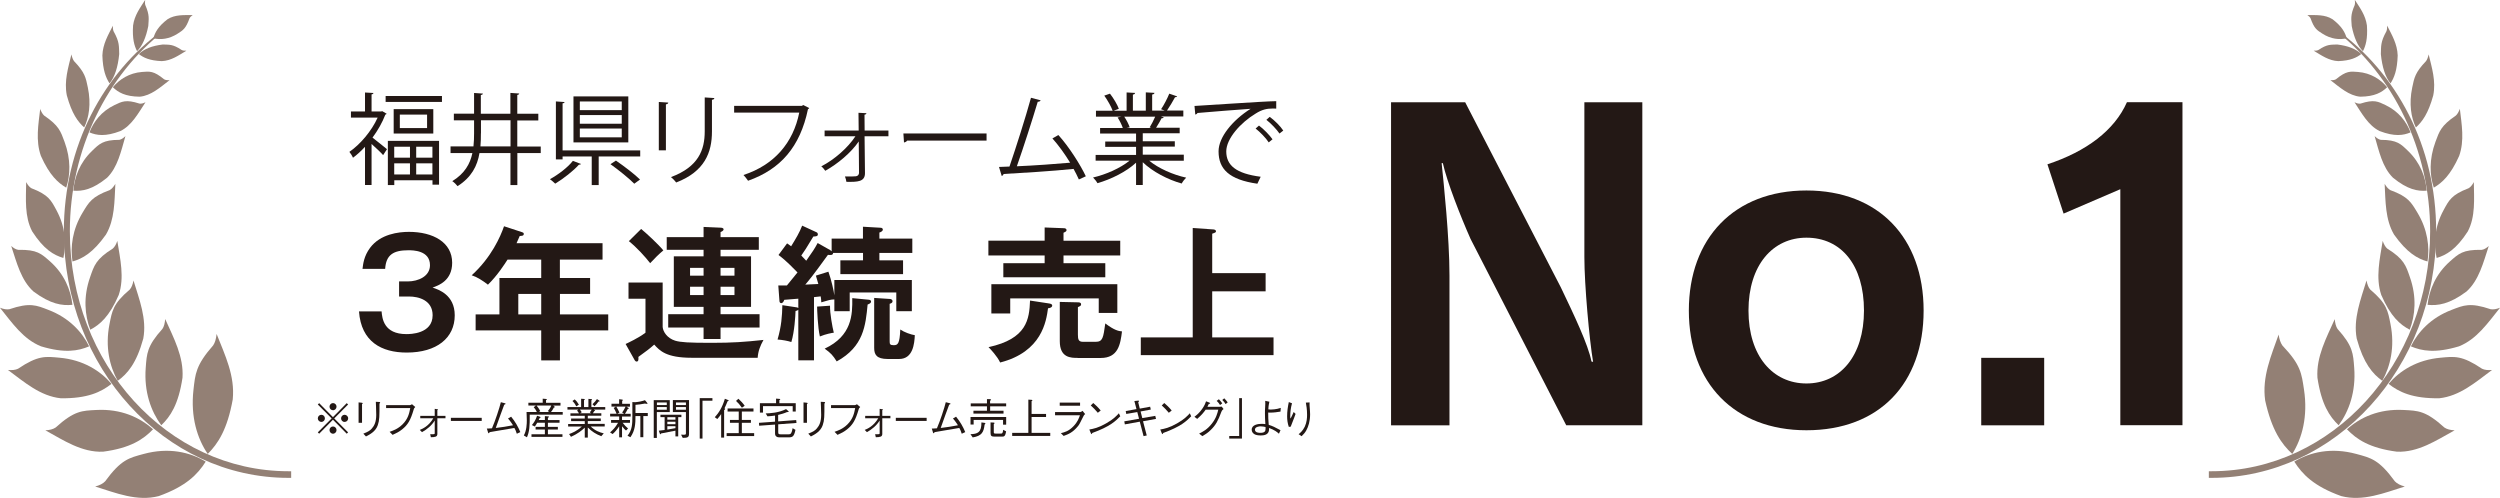 <?xml version="1.0" encoding="UTF-8"?>
<svg id="_レイヤー_2" data-name="レイヤー 2" xmlns="http://www.w3.org/2000/svg" viewBox="0 0 369.72 73.63">
  <defs>
    <style>
      .cls-1 {
        fill: #231815;
      }

      .cls-1, .cls-2 {
        stroke-width: 0px;
      }

      .cls-2 {
        fill: #938075;
      }
    </style>
  </defs>
  <g id="pho">
    <g>
      <g>
        <path class="cls-1" d="M47.2,64.14l-.2-.2,2.05-2.06-2.05-2.06.2-.2,2.04,2.07,2.04-2.07.2.2-2.05,2.06,2.05,2.06-.2.2-2.04-2.07-2.04,2.07ZM48.05,61.87c0,.29-.23.53-.52.53s-.53-.24-.53-.53.24-.53.53-.53.52.24.52.53ZM49.77,60.14c0,.28-.23.53-.52.53s-.52-.24-.52-.53.24-.53.52-.53.52.24.52.53ZM49.77,63.6c0,.29-.23.54-.52.54s-.52-.24-.52-.54.24-.53.52-.53.52.24.52.53ZM51.49,61.87c0,.29-.23.53-.53.53s-.52-.24-.52-.53.24-.53.52-.53.53.24.53.53Z"/>
        <path class="cls-1" d="M53.52,59.57c.05,0,.13.02.13.06,0,.03,0,.04-.11.13v2.77h-.51v-3.02l.5.05ZM53.76,64.12c.72-.28,1-.47,1.25-.77.37-.43.63-.99.63-1.99,0-.19-.02-1.04-.03-1.21,0-.2,0-.23-.03-.73l.51.03s.13.01.13.08c0,.03-.01.04-.1.17,0,1.82.01,2.44-.25,3.18-.32.93-1.15,1.36-1.75,1.67l-.38-.41Z"/>
        <path class="cls-1" d="M57.1,60.36v-.45h3.55c.05,0,.17-.06.28-.13l.48.41c-.16.18-.18.2-.21.31-.49,1.68-.89,2.32-1.73,3-.45.36-.83.55-1.41.81l-.44-.45c.52-.18,1.2-.41,1.9-1.09.84-.83,1.01-1.67,1.15-2.42h-3.56Z"/>
        <path class="cls-1" d="M64.29,62.19c-.45.74-1.13,1.3-1.88,1.72l-.33-.33c.4-.16,1.31-.55,2-1.72h-1.93v-.36h2.14v-1.04l.32.05c.11.01.17.03.17.06,0,.03-.01.04-.1.1v.83h1.2v.36h-1.2v2.32c0,.43-.36.47-.96.48l-.1-.45c.06,0,.15.01.29.01.06,0,.32,0,.36-.06.02-.03.02-.04.02-.18v-1.79Z"/>
        <path class="cls-1" d="M66.68,62.25v-.46h4.56v.46h-4.56Z"/>
        <path class="cls-1" d="M76.43,64.14c-.1-.36-.25-.66-.36-.85-.95.16-1.13.19-2.79.47-.72.13-.74.13-.86.15-.1.15-.11.16-.15.16-.06,0-.08-.07-.09-.11l-.18-.59c.1,0,.22.02.76-.03.46-1.06,1.11-3,1.31-3.86l.59.15s.11.03.11.09c0,.05-.11.09-.2.13-.09.22-.94,2.54-1.25,3.44.86-.1,1.7-.23,2.55-.4-.13-.2-.39-.61-.74-1l.46-.27c.61.74,1.03,1.48,1.36,2.28l-.51.24Z"/>
        <path class="cls-1" d="M81.79,59.96l.23.18s.04.04.04.06c0,.02,0,.05-.06.05-.02,0-.06-.01-.07-.01-.2.39-.35.57-.45.69h1.74v.39h-4.88c.02,1.72-.05,2.53-.41,3.35l-.46-.27c.41-.74.44-1.73.44-2.25,0-.33-.03-.81-.04-1.22h1.52c-.15-.34-.34-.57-.46-.71l.33-.25h-1.12v-.41h2.12v-.6l.48.04s.14.01.14.07c0,.04-.04.06-.13.11v.39h2.14v.41h-1.1ZM80.58,62.12v-.58l.5.04s.11.01.11.07c0,.04-.02.07-.16.13v.34h1.72v.4h-1.72v.61h1.47v.39h-1.47v.7h2.15v.39h-4.58v-.39h1.98v-.7h-1.37v-.39h1.37v-.61h-1.13c-.15.25-.25.41-.35.56l-.44-.22c.3-.35.54-.71.77-1.38l.42.15c.06.02.1.04.1.08,0,.06-.06.08-.14.11-.06.13-.08.18-.14.29h.92ZM79.34,59.96c.37.45.5.72.56.85l-.21.12h1.54l-.21-.13c.15-.17.38-.47.51-.83h-2.19Z"/>
        <path class="cls-1" d="M87.83,60.58l.11.08s.07.05.07.09c0,.06-.08.05-.13.04-.08.16-.14.24-.21.33h1.26v.36h-2v.41h1.92v.38h-1.92v.42h2.5v.38h-2.07c.62.61,1.3.87,1.93,1.02l-.37.42c-.8-.31-1.39-.69-1.99-1.29v1.5h-.45v-1.48c-.45.44-1.03.9-2.04,1.36l-.28-.41c.49-.17,1.14-.44,1.89-1.11h-2.03v-.38h2.46v-.42h-2.02v-.38h2.02v-.41h-2.12v-.36h1.26c-.09-.18-.16-.27-.28-.41l.18-.14h-1.6v-.38h2.02v-1.23l.42.03c.08,0,.13.04.13.07s-.05.08-.12.12v1.01h.65v-1.21l.42.03c.09,0,.12.04.12.06,0,.03-.05.08-.1.12v1h2.05v.38h-1.66ZM85.22,60.09c-.12-.25-.23-.44-.56-.79l.33-.23c.28.25.43.44.62.78l-.39.25ZM85.75,60.58c.13.14.2.23.28.39l-.25.15h1.63l-.18-.15c.16-.18.21-.27.27-.39h-1.75ZM88.51,59.38c-.18.27-.34.46-.59.7l-.3-.3c.32-.3.49-.52.66-.76l.3.19s.1.06.1.11c0,.07-.11.06-.18.06Z"/>
        <path class="cls-1" d="M91.99,62.11h1.18v.42h-1.09c.27.34.51.59.8.84l-.3.3c-.14-.11-.29-.25-.59-.63v1.64h-.42v-1.64c-.35.53-.61.83-.97,1.15l-.38-.24c.35-.3.79-.73,1.18-1.42h-1.03v-.42h1.2v-.52h-1.34v-.4h.96c-.17-.42-.28-.62-.43-.86l.34-.2h-.67v-.42h1.13v-.67l.44.05s.11.01.11.08c0,.05-.02.06-.1.11v.44h1.15v.42h-.54l.27.15c.06.03.1.06.1.11s-.05.06-.15.08c-.15.3-.26.49-.42.72h.85v.4h-1.28v.52ZM92.31,61.19l-.3-.18c.16-.24.34-.51.51-.88h-1.38c.16.25.33.57.47.89l-.33.17h1.03ZM93.98,61.52c0,1.11-.04,2.14-.75,3.14l-.43-.22c.71-.85.72-1.83.72-2.82v-2.16l.43.02c.12,0,.57-.07.72-.1.35-.07.55-.14.71-.2l.32.38s.06.08.06.11c0,.06-.05.06-.07.06-.09,0-.21-.03-.32-.05-.52.11-.94.15-1.39.19v1.21h1.82v.45h-.66v3.13h-.44v-3.13h-.73Z"/>
        <path class="cls-1" d="M97.14,60.94v3.82h-.46v-5.59h2.37v1.77h-1.91ZM98.61,59.52h-1.46v.38h1.46v-.38ZM98.61,60.2h-1.46v.39h1.46v-.39ZM100.3,61.7v2.84h-.41v-.85c-.34.06-1.81.36-2.12.41-.04.07-.08.13-.11.13-.02,0-.05-.03-.08-.11l-.15-.43c.29-.03.57-.06.86-.1v-1.9h-.62v-.36h3.1v.36h-.46ZM99.89,61.7h-1.2v.36h1.2v-.36ZM99.89,62.37h-1.2v.36h1.2v-.36ZM99.89,63.03h-1.2v.5c.29-.04.71-.12,1.2-.21v-.29ZM100.97,64.76l-.25-.48c.25.01.33.01.4.01.3,0,.32-.04.32-.23v-3.12h-1.93v-1.77h2.39v4.94c0,.52-.13.65-.93.65ZM101.44,59.52h-1.47v.38h1.47v-.38ZM101.44,60.2h-1.47v.39h1.47v-.39Z"/>
        <path class="cls-1" d="M103.89,59.26v5.6h-.41v-5.98h1.88v.38h-1.47Z"/>
        <path class="cls-1" d="M105.71,61.7c.55-.6,1.1-1.4,1.49-2.73l.49.2s.08.04.08.08c0,.04-.06.06-.16.08-.25.59-.28.68-.47,1.06.06.03.11.04.11.09,0,.05-.06.1-.16.17v4.07h-.44v-3.48c-.2.31-.38.52-.57.73l-.37-.27ZM111.43,60.86h-1.72v1.24h1.34v.43h-1.34v1.53h1.82v.43h-4.07v-.43h1.79v-1.53h-1.3v-.43h1.3v-1.24h-1.65v-.45h3.83v.45ZM109.2,58.97c.32.28.72.72.93,1.04l-.41.29c-.23-.34-.58-.75-.87-1.01l.35-.32Z"/>
        <path class="cls-1" d="M115.09,62.75v1.15c0,.27.06.33.36.33h1.18c.35,0,.45-.17.59-.91l.42.25c-.22,1.04-.44,1.11-1.1,1.11h-1.15c-.24,0-.4,0-.57-.12-.2-.14-.2-.36-.2-.55v-1.22l-2.35.17-.03-.43,2.38-.17v-.9c-.47.06-.72.09-1.12.11l-.26-.43c.6-.02,1.88-.07,3.01-.64l.33.29s.06.04.06.09c0,.06-.11.06-.25.06-.37.17-.9.33-1.31.42v.96l2.67-.2.04.43-2.71.2ZM117.23,60.86v-.8h-4.39v.96h-.46v-1.39h2.39v-.68l.5.04s.12.01.12.07c0,.03-.01.04-.13.12v.45h2.42v1.23h-.46Z"/>
        <path class="cls-1" d="M119.32,59.57c.05,0,.13.02.13.06,0,.03,0,.04-.11.13v2.77h-.51v-3.02l.5.05ZM119.56,64.12c.72-.28,1-.47,1.25-.77.37-.43.63-.99.63-1.99,0-.19-.02-1.04-.03-1.21,0-.2,0-.23-.03-.73l.51.03s.13.01.13.08c0,.03-.01.04-.1.17,0,1.82.01,2.44-.25,3.18-.32.93-1.15,1.36-1.75,1.67l-.38-.41Z"/>
        <path class="cls-1" d="M122.9,60.36v-.45h3.55c.05,0,.17-.06.28-.13l.48.41c-.16.18-.18.2-.21.31-.49,1.68-.89,2.32-1.73,3-.45.36-.83.55-1.41.81l-.44-.45c.52-.18,1.2-.41,1.9-1.09.84-.83,1.01-1.67,1.15-2.42h-3.56Z"/>
        <path class="cls-1" d="M130.09,62.19c-.45.74-1.13,1.3-1.88,1.72l-.33-.33c.4-.16,1.31-.55,2-1.72h-1.93v-.36h2.14v-1.04l.32.05c.11.01.17.03.17.06,0,.03-.01.04-.1.1v.83h1.2v.36h-1.2v2.32c0,.43-.36.47-.96.48l-.1-.45c.06,0,.15.01.29.01.06,0,.32,0,.36-.06.02-.03.02-.04.02-.18v-1.79Z"/>
        <path class="cls-1" d="M132.48,62.25v-.46h4.56v.46h-4.56Z"/>
        <path class="cls-1" d="M142.23,64.14c-.1-.36-.25-.66-.36-.85-.95.16-1.13.19-2.79.47-.72.13-.74.13-.86.15-.1.15-.11.16-.15.16-.06,0-.08-.07-.09-.11l-.18-.59c.1,0,.22.02.76-.03.46-1.06,1.11-3,1.31-3.86l.59.15s.11.03.11.09c0,.05-.11.09-.2.13-.09.22-.94,2.54-1.25,3.44.86-.1,1.7-.23,2.55-.4-.13-.2-.39-.61-.74-1l.46-.27c.61.74,1.03,1.48,1.36,2.28l-.51.24Z"/>
        <path class="cls-1" d="M145.61,62.79c-.14,1.13-.4,1.67-1.76,1.9l-.33-.48c1.05-.03,1.64-.25,1.62-1.74l.43.06c.06,0,.16.03.16.09,0,.04-.08.13-.12.17ZM148.34,62.8v-.7h-4.35v.68h-.46v-1.11h5.27v1.13h-.46ZM146.43,60.09v.65h1.98v.43h-4.45v-.43h2v-.65h-2.4v-.43h2.4v-.63h.44s.17.02.17.09c0,.03-.02.06-.15.15v.39h2.38v.43h-2.38ZM148.2,64.57h-1.11c-.44,0-.6-.08-.6-.54v-1.56l.43.02c.06,0,.16.02.16.09,0,.06-.08.1-.11.13v1.16c0,.18.01.25.26.25h.74c.23,0,.33,0,.39-.56l.43.23c-.12.78-.33.78-.6.78Z"/>
        <path class="cls-1" d="M149.69,64.47v-.45h2.39v-4.92l.47.03s.13.02.13.08c0,.05-.04.08-.12.11v1.9h2.14v.45h-2.14v2.35h2.76v.45h-5.63Z"/>
        <path class="cls-1" d="M156.03,61.4v-.46h3.72c.06,0,.22-.07.35-.18l.38.48c-.15.13-.18.15-.21.23-.59,1.18-.66,1.32-.85,1.55-.79.97-1.44,1.2-2.12,1.45l-.41-.41c.57-.14,1.16-.29,1.87-1.03.62-.64.81-1.21.95-1.62h-3.67ZM159.73,60h-3.01v-.46h3.01v.46Z"/>
        <path class="cls-1" d="M165.67,61.57c-.71.71-1.47,1.49-4.13,2.46,0,.01-.08.17-.11.17-.05,0-.08-.08-.12-.16l-.21-.52c.62-.11,1.31-.24,2.47-.9,1.1-.62,1.54-1.11,1.9-1.5l.21.46ZM162.35,61.04c-.31-.39-.67-.74-1.04-1.08l.37-.36c.2.17.73.64,1.1,1.11l-.42.33Z"/>
        <path class="cls-1" d="M170.09,60.14l.1.43-1.51.28.25.98,1.92-.33.11.45-1.92.35.55,2.1-.47.1-.56-2.14-2.21.4-.08-.45,2.18-.38-.26-.99-1.63.28-.08-.43,1.59-.29-.31-1.19.54-.06s.15-.02.15.06c0,.03-.01.05-.12.18l.23.94,1.52-.28Z"/>
        <path class="cls-1" d="M176.16,61.57c-.71.71-1.47,1.49-4.13,2.46,0,.01-.08.17-.11.17-.05,0-.08-.08-.12-.16l-.21-.52c.62-.11,1.31-.24,2.47-.9,1.1-.62,1.54-1.11,1.9-1.5l.21.46ZM172.85,61.04c-.31-.39-.67-.74-1.04-1.08l.37-.36c.2.17.73.64,1.1,1.11l-.42.33Z"/>
        <path class="cls-1" d="M180.42,60.16c.09,0,.12,0,.25-.03l.28.36c-.22.17-.26.27-.31.38-.51,1.38-.84,1.98-1.57,2.7-.42.42-.73.62-1.27.93l-.46-.38c.55-.27,1.2-.6,1.88-1.47.65-.83.81-1.51.95-2.06h-1.87c-.28.39-.56.76-1.25,1.36l-.41-.31c.35-.27.73-.57,1.15-1.17.37-.53.49-.87.57-1.12l.48.18c.09.03.13.09.13.12,0,.05-.09.06-.2.08-.11.23-.15.31-.21.43h1.87ZM180.26,59.04c.16.17.35.39.5.61l-.33.25c-.08-.13-.25-.4-.5-.61l.33-.25ZM181.05,58.9c.2.19.4.46.51.61l-.31.25c-.1-.18-.27-.41-.49-.61l.3-.25Z"/>
        <path class="cls-1" d="M183.26,64.48v-5.6h.41v5.98h-1.88v-.38h1.47Z"/>
        <path class="cls-1" d="M189.14,64.14c-.29-.26-.63-.54-1.46-.85,0,.14,0,.32-.03.44-.13.55-.67.67-1.22.67-.09,0-.63,0-.95-.21-.21-.13-.37-.36-.37-.64,0-.74.95-.87,1.44-.87.28,0,.42.02.58.04-.04-.55-.06-1.14-.06-1.56,0-.24,0-.72.03-1,.01-.25.02-.27.02-.45,0-.22,0-.31-.01-.43l.62.13c-.14.57-.15.91-.16,1.13.11.02.21.03.36.03.11,0,.84-.02,1.48-.25l-.04.55c-.49.08-.99.15-1.49.15-.08,0-.15,0-.33-.01,0,.69.01,1.03.08,1.82.59.18.86.32,1.74.79l-.23.52ZM186.44,63.05c-.11,0-.31.01-.52.09-.09.04-.33.13-.33.4,0,.47.64.47.79.47.61,0,.78-.2.78-.58,0-.03,0-.18,0-.28-.14-.03-.45-.1-.71-.1Z"/>
        <path class="cls-1" d="M191.07,59.65c-.18.64-.26,1.3-.26,1.97,0,.13.01.18.05.28.16-.3.31-.62.46-.97l.28.28c-.13.39-.2.54-.72,1.89l-.28.03c-.18-.53-.25-1.01-.25-1.57,0-.71.1-1.41.25-2.1l.47.18ZM193.67,59.5c-.01.15-.01.22,0,.44.06.9.08,1.03.08,1.33,0,1.02-.25,1.81-.57,2.39-.21.37-.39.55-.69.85l-.44-.3c.26-.21.6-.48.91-1.11.3-.64.34-1.27.34-1.74,0-.87-.11-1.42-.18-1.82l.56-.03Z"/>
      </g>
      <g>
        <path class="cls-1" d="M56.53,16.44l.65.38c-.04.06-.1.12-.19.13-.46,1.19-1.13,2.36-1.9,3.4.6.46,1.8,1.44,2.14,1.71l-.57.88c-.34-.4-1.1-1.1-1.71-1.65v6.07h-.97v-5.65c-.57.62-1.18,1.18-1.78,1.62-.1-.26-.37-.69-.53-.87,1.59-1.1,3.27-3.05,4.18-5.07h-3.95v-.91h2.08v-2.8l1.25.07c-.02.1-.09.18-.28.21v2.52h1.41l.18-.04ZM57.03,14.2h8.33v.87h-8.33v-.87ZM57.36,27.37v-6.54h7.57v6.48h-.97v-.65h-5.65v.71h-.94ZM58.22,16.14h5.86v3.61h-5.86v-3.61ZM60.63,21.7h-2.33v1.62h2.33v-1.62ZM58.3,25.8h2.33v-1.65h-2.33v1.65ZM63.16,18.94v-1.99h-4.03v1.99h4.03ZM63.95,23.32v-1.62h-2.4v1.62h2.4ZM61.55,25.8h2.4v-1.65h-2.4v1.65Z"/>
        <path class="cls-1" d="M79.97,21.65v.99h-3.46v4.73h-1.02v-4.73h-4.58c-.32,1.9-1.18,3.58-3.24,4.89-.16-.22-.52-.57-.78-.74,1.83-1.13,2.64-2.56,2.97-4.15h-3.23v-.99h3.39c.07-.63.09-1.28.09-1.94v-1.91h-2.99v-.99h2.99v-3.06l1.31.09c-.01.1-.1.18-.31.21v2.77h4.37v-3.08l1.31.09c-.01.1-.1.18-.29.21v2.78h3.11v.99h-3.11v3.86h3.46ZM71.12,19.72c0,.66-.01,1.3-.07,1.93h4.45v-3.86h-4.37v1.93Z"/>
        <path class="cls-1" d="M85.92,24.24c-.06.1-.18.13-.31.12-.8.9-2.28,2.06-3.5,2.8-.21-.21-.56-.5-.78-.66,1.24-.68,2.67-1.77,3.39-2.71l1.21.46ZM83.19,22.24h11.49v.9h-6.14v4.23h-1.03v-4.23h-4.31v.43h-.99v-8.57l1.28.09c-.01.1-.09.18-.29.19v6.96ZM92.92,14.26v6.8h-8.11v-6.8h8.11ZM91.95,16.29v-1.28h-6.2v1.28h6.2ZM91.95,18.3v-1.28h-6.2v1.28h6.2ZM91.95,20.31v-1.3h-6.2v1.3h6.2ZM93.8,27.17c-.75-.77-2.3-2.02-3.52-2.89l.81-.53c1.21.83,2.77,2.02,3.56,2.8l-.85.62Z"/>
        <path class="cls-1" d="M97.43,22.24v-7.16l1.4.09c-.01.13-.12.24-.35.26v6.8h-1.05ZM105.64,14.51c-.01.15-.12.22-.35.25v4.68c0,3.09-1.06,5.92-5.29,7.55-.15-.22-.52-.6-.77-.8,4.08-1.52,4.99-4.03,4.99-6.76v-5.02l1.41.09Z"/>
        <path class="cls-1" d="M119.68,15.98c-.04.07-.1.13-.19.16-1.16,5.58-4.05,8.89-8.86,10.59-.16-.25-.49-.65-.68-.85,4.56-1.49,7.36-4.77,8.25-9.23h-9.63v-.99h10.01l.21-.13.9.46Z"/>
        <path class="cls-1" d="M131.36,20.15h-3.5l.06,5.46c0,1.28-1.09,1.31-2.75,1.28-.03-.21-.1-.54-.21-.79.75.01,1.4,0,1.62-.03.28-.03.44-.24.46-.47l-.04-4.68c-1.15,1.68-3.11,3.31-4.95,4.34-.15-.22-.38-.5-.59-.66,1.88-.96,3.92-2.72,5.05-4.45h-4.56v-.85h5.04l-.03-2.62,1.18.06c-.02.12-.13.21-.29.22l.02,2.34h3.52v.85Z"/>
        <path class="cls-1" d="M133.6,19.74h12.3v1.05h-11.74c-.09.15-.28.25-.47.28l-.09-1.33Z"/>
        <path class="cls-1" d="M159.55,26.54c-.22-.5-.49-1.03-.78-1.56-3.06.32-8.1.63-10.35.75-.04.15-.15.26-.28.29l-.4-1.33c.44-.02.97-.03,1.55-.06.97-2.83,2.37-7.23,3.18-10.17l1.43.38c-.06.13-.21.21-.43.21-.81,2.71-2.08,6.66-3.09,9.54,2.44-.1,5.93-.35,7.88-.53-.77-1.27-1.74-2.61-2.62-3.59l.88-.5c1.55,1.69,3.31,4.49,4.06,6.1l-1.03.47Z"/>
        <path class="cls-1" d="M175.07,23.77h-5.11c1.37,1.13,3.52,2.08,5.46,2.5-.22.21-.52.6-.66.87-2.05-.57-4.31-1.75-5.76-3.15v3.37h-.99v-3.3c-1.44,1.34-3.71,2.46-5.71,3.03-.13-.25-.43-.63-.65-.84,1.91-.44,4.03-1.38,5.4-2.49h-5.02v-.85h5.98v-1.19h-4.56v-.79h4.56v-1.18h-5.32v-.82h3.36c-.15-.46-.46-1.09-.77-1.56l.57-.12h-3.77v-.87h2.47c-.22-.62-.75-1.55-1.24-2.24l.84-.29c.53.68,1.09,1.62,1.31,2.24l-.78.29h1.93v-2.71l1.25.07c-.01.15-.13.22-.32.25v2.38h1.91v-2.71l1.28.07c-.01.15-.15.22-.34.25v2.38h1.86c-.19-.07-.41-.16-.54-.21.43-.63.94-1.62,1.21-2.3l1.16.4c-.03.09-.15.13-.31.13-.31.57-.78,1.38-1.19,1.97h2.42v.87h-3.33l.43.13c-.04.1-.16.15-.31.13-.21.4-.53.97-.82,1.41h3.49v.82h-5.46v1.18h4.74v.79h-4.74v1.19h6.07v.85ZM170.02,18.84c.27-.43.6-1.07.82-1.59h-4.58c.34.49.66,1.13.81,1.58l-.46.1h3.64l-.24-.09Z"/>
        <path class="cls-1" d="M176.65,15.67c1.1-.04,10.17-.69,12.09-.71v1.1c-.18-.01-.35-.01-.53-.01-.85,0-1.58.15-2.52.75-2.21,1.33-4.34,3.7-4.34,5.59,0,2.06,1.44,3.28,5.09,3.75l-.49,1.03c-4.18-.6-5.74-2.17-5.74-4.79,0-2.08,2.05-4.59,4.74-6.29-1.62.12-5.96.44-7.86.62-.04.12-.21.22-.32.24l-.12-1.29ZM186.19,18.57c.71.53,1.55,1.4,2,2.03l-.56.46c-.41-.65-1.31-1.56-1.94-2.05l.5-.44ZM187.78,17.28c.72.53,1.58,1.38,2,2.03l-.56.44c-.4-.59-1.25-1.5-1.94-2.03l.5-.44Z"/>
      </g>
      <g>
        <path class="cls-1" d="M231.63,62.9l-14.15-27.56c-1.47-3.31-3.49-8.45-4.1-11.21h-.18c.31,3,1.16,11.02,1.16,16.6v22.17h-8.64V15.12h10.96l14.15,27.38c1.96,4.1,4.04,8.45,4.53,10.96l.24.06c-.55-3.25-1.29-11.39-1.29-15.5V15.12h8.57v47.77h-11.27Z"/>
        <path class="cls-1" d="M267.15,63.63c-10.66,0-17.39-6.98-17.39-17.7s6.74-17.76,17.39-17.76,17.33,6.98,17.33,17.76-6.55,17.7-17.33,17.7ZM267.15,35.15c-4.96,0-8.57,4.04-8.57,10.78s3.61,10.78,8.57,10.78,8.51-4.04,8.51-10.78-3.37-10.78-8.51-10.78Z"/>
        <path class="cls-1" d="M293,62.9v-9.98h9.31v9.98h-9.31Z"/>
        <path class="cls-1" d="M313.57,62.9V27.98l-8.39,3.61-2.39-7.29c5.76-1.9,9.92-5.02,11.76-9.19h8.21v47.77h-9.19Z"/>
      </g>
      <g>
        <g>
          <path class="cls-2" d="M345.55,4.39s-.06.08-.09.12c0,.01-.02.02-.03.03,8.44,6.53,13.96,17.56,13.96,29.66,0,19.6-14.47,35.49-32.33,35.49-.13,0-.27,0-.4,0v.98c.13,0,.27,0,.4,0,18.34,0,33.22-16.33,33.22-36.46,0-12.62-5.85-23.41-14.73-29.82Z"/>
          <path class="cls-2" d="M348.26,0c.75,1.16,1.58,2.27,1.78,3.77.13,1.97-.18,3-.59,3.8-.77-.76-1.32-2.01-1.66-3.72-.05-1.03-.23-1.56.44-3.1.06-.2.06-.45.02-.76Z"/>
          <path class="cls-2" d="M342.18,7.51c1.14.68,2.23,1.47,3.62,1.53,1.81-.07,2.71-.51,3.4-1.05-.78-.76-1.97-1.22-3.56-1.41-.95.05-1.44-.08-2.77.81-.17.09-.41.12-.69.11Z"/>
          <path class="cls-2" d="M353.03,3.79c.7,1.38,1.5,2.71,1.56,4.41-.07,2.2-.52,3.29-1.06,4.13-.77-.94-1.24-2.4-1.43-4.33.05-1.15-.08-1.75.82-3.37.09-.21.12-.49.11-.84Z"/>
          <path class="cls-2" d="M359.17,8.05c.47,1.98,1.1,3.92.68,6.05-.74,2.71-1.64,3.91-2.57,4.75-.7-1.45-1.05-3.47-.54-5.91.3-1.44.42-2.21,2.04-3.9.17-.23.3-.57.39-1Z"/>
          <path class="cls-2" d="M363.78,16.07c.27,2.34.71,4.7-.1,6.99-1.28,2.86-2.52,3.97-3.75,4.69-.61-1.81-.72-4.17.25-6.79.57-1.54.82-2.38,3-3.86.24-.21.44-.56.61-1.02Z"/>
          <path class="cls-2" d="M365.85,26.92c.03,2.53.26,5.11-.89,7.3-1.71,2.66-3.19,3.51-4.61,3.93-.46-2.07-.34-4.56,1.02-7.06.79-1.46,1.16-2.28,3.7-3.25.29-.16.54-.47.78-.91Z"/>
          <path class="cls-2" d="M368.06,36.38c-.81,2.46-1.45,5.06-3.28,6.72-2.54,1.9-4.26,2.13-5.77,1.98.24-2.19,1.19-4.55,3.33-6.44,1.25-1.1,1.88-1.75,4.67-1.69.33-.04.68-.24,1.06-.58Z"/>
          <path class="cls-2" d="M369.72,45.52c-1.79,2.22-3.43,4.65-6.07,5.7-3.5,1.05-5.49.69-7.11,0,1.05-2.14,2.97-4.23,6.02-5.39,1.79-.69,2.72-1.13,5.78-.1.38.07.85-.01,1.38-.22Z"/>
          <path class="cls-2" d="M368.55,54.71c-2.44,1.81-4.78,3.87-7.82,4.19-3.95.05-5.95-.92-7.49-2.13,1.65-1.94,4.19-3.56,7.7-3.87,2.06-.19,3.15-.37,6.12,1.63.39.19.9.24,1.51.18Z"/>
          <path class="cls-2" d="M363.01,63.64c-2.73,1.5-5.39,3.29-8.53,3.16-4.05-.53-5.97-1.83-7.39-3.31,1.93-1.76,4.74-3.05,8.36-2.86,2.13.11,3.27.08,6.05,2.6.37.25.88.38,1.52.41Z"/>
          <path class="cls-2" d="M355.64,71.95c-3.1.97-6.18,2.24-9.39,1.42-4.06-1.45-5.78-3.24-6.95-5.1,2.33-1.41,5.47-2.14,9.16-1.14,2.17.59,3.34.81,5.71,4.05.33.35.83.6,1.48.77Z"/>
          <path class="cls-2" d="M336.99,49.46c-1.11,3.16-2.49,6.27-2,9.76.98,4.45,2.44,6.46,4.01,7.91,1.45-2.3,2.34-5.54,1.73-9.54-.36-2.36-.46-3.62-3.18-6.48-.28-.39-.47-.95-.57-1.65Z"/>
          <path class="cls-2" d="M345.29,47.18c-1.26,2.82-2.76,5.58-2.57,8.68.59,3.95,1.79,5.75,3.14,7.03,1.51-2.05,2.57-4.93,2.3-8.49-.16-2.1-.17-3.21-2.47-5.76-.23-.35-.36-.84-.41-1.47Z"/>
          <path class="cls-2" d="M349.98,41.48c-.87,2.84-1.99,5.67-1.45,8.59,1.01,3.68,2.35,5.21,3.78,6.25,1.2-2.15,1.88-5.03,1.22-8.37-.39-1.97-.52-3.03-3-5.13-.26-.3-.44-.75-.55-1.34Z"/>
          <path class="cls-2" d="M352.37,35.63c-.43,2.7-1.07,5.42-.21,7.99,1.38,3.19,2.79,4.4,4.21,5.14.81-2.12,1.06-4.82.03-7.76-.6-1.73-.86-2.68-3.36-4.24-.27-.23-.49-.62-.67-1.14Z"/>
          <path class="cls-2" d="M352.66,27.19c.14,2.6.08,5.27,1.39,7.5,1.92,2.71,3.48,3.57,4.95,3.98.33-2.13.03-4.71-1.51-7.25-.91-1.5-1.33-2.33-3.98-3.3-.3-.16-.58-.48-.85-.93Z"/>
          <path class="cls-2" d="M351.18,20.13c.65,2.25,1.15,4.61,2.71,6.15,2.17,1.77,3.66,2.02,4.99,1.92-.16-1.98-.94-4.14-2.76-5.88-1.07-1.03-1.6-1.63-4.03-1.64-.29-.05-.59-.24-.91-.55Z"/>
          <path class="cls-2" d="M348.21,15.13c1.07,1.64,2.04,3.43,3.7,4.25,2.22.85,3.51.65,4.58.2-.6-1.57-1.76-3.11-3.68-4.03-1.13-.54-1.71-.88-3.72-.23-.25.04-.55-.03-.88-.2Z"/>
          <path class="cls-2" d="M344.65,11.86c1.39,1.07,2.74,2.29,4.4,2.44,2.15-.02,3.19-.64,3.98-1.4-.97-1.16-2.41-2.11-4.32-2.26-1.12-.09-1.72-.18-3.25,1.08-.2.12-.48.16-.81.13Z"/>
          <path class="cls-2" d="M341.22,2.23c1.29.01,2.61-.1,3.74.62,1.39,1.06,1.85,1.96,2.09,2.81-1.05.25-2.33.14-3.62-.7-.76-.49-1.19-.72-1.73-2.26-.09-.17-.25-.33-.48-.48Z"/>
        </g>
        <g>
          <path class="cls-2" d="M24.17,4.39s.06.08.09.12c0,.01.02.02.03.03-8.44,6.53-13.96,17.56-13.96,29.66,0,19.6,14.47,35.49,32.33,35.49.13,0,.27,0,.4,0v.98c-.13,0-.27,0-.4,0-18.34,0-33.22-16.33-33.22-36.46,0-12.62,5.85-23.41,14.73-29.82Z"/>
          <path class="cls-2" d="M21.46,0c-.74,1.16-1.58,2.27-1.78,3.77-.13,1.97.18,3,.59,3.8.77-.76,1.32-2.01,1.66-3.72.05-1.03.23-1.56-.44-3.1-.06-.2-.07-.45-.02-.76Z"/>
          <path class="cls-2" d="M27.55,7.51c-1.14.68-2.23,1.47-3.62,1.53-1.81-.07-2.71-.51-3.4-1.05.78-.76,1.97-1.22,3.56-1.41.94.05,1.44-.08,2.77.81.17.09.41.12.69.11Z"/>
          <path class="cls-2" d="M16.7,3.79c-.7,1.38-1.5,2.71-1.56,4.41.07,2.2.52,3.29,1.06,4.13.77-.94,1.24-2.4,1.43-4.33-.05-1.15.08-1.75-.83-3.37-.09-.21-.12-.49-.11-.84Z"/>
          <path class="cls-2" d="M10.56,8.05c-.47,1.98-1.1,3.92-.68,6.05.74,2.71,1.64,3.91,2.57,4.75.7-1.45,1.05-3.47.54-5.91-.3-1.44-.42-2.21-2.04-3.9-.17-.23-.3-.57-.39-1Z"/>
          <path class="cls-2" d="M5.95,16.07c-.27,2.34-.71,4.7.1,6.99,1.28,2.86,2.52,3.97,3.74,4.69.61-1.81.72-4.17-.25-6.79-.57-1.54-.82-2.38-3-3.86-.24-.21-.44-.56-.61-1.02Z"/>
          <path class="cls-2" d="M3.87,26.92c-.03,2.53-.26,5.11.89,7.3,1.71,2.66,3.19,3.51,4.61,3.93.46-2.07.33-4.56-1.02-7.06-.79-1.46-1.16-2.28-3.7-3.25-.29-.16-.54-.47-.78-.91Z"/>
          <path class="cls-2" d="M1.66,36.38c.81,2.46,1.45,5.06,3.28,6.72,2.54,1.9,4.26,2.13,5.77,1.98-.24-2.19-1.19-4.55-3.33-6.44-1.26-1.1-1.88-1.75-4.67-1.69-.33-.04-.68-.24-1.06-.58Z"/>
          <path class="cls-2" d="M0,45.52c1.79,2.22,3.43,4.65,6.07,5.7,3.5,1.05,5.49.69,7.11,0-1.05-2.14-2.97-4.23-6.02-5.39-1.79-.69-2.72-1.13-5.78-.1-.38.07-.85-.01-1.38-.22Z"/>
          <path class="cls-2" d="M1.17,54.71c2.44,1.81,4.79,3.87,7.82,4.19,3.95.05,5.96-.92,7.5-2.13-1.65-1.94-4.19-3.56-7.7-3.87-2.06-.19-3.15-.37-6.12,1.63-.39.19-.9.24-1.51.18Z"/>
          <path class="cls-2" d="M6.71,63.64c2.73,1.5,5.39,3.29,8.53,3.16,4.05-.53,5.97-1.83,7.39-3.31-1.93-1.76-4.74-3.05-8.36-2.86-2.13.11-3.26.08-6.05,2.6-.37.25-.89.38-1.52.41Z"/>
          <path class="cls-2" d="M14.08,71.95c3.1.97,6.18,2.24,9.39,1.42,4.06-1.45,5.78-3.24,6.95-5.1-2.33-1.41-5.47-2.14-9.16-1.14-2.17.59-3.34.81-5.71,4.05-.33.35-.83.6-1.48.77Z"/>
          <path class="cls-2" d="M32.04,49.4c1.23,3.12,2.73,6.17,2.38,9.67-.81,4.48-2.19,6.55-3.7,8.06-1.53-2.25-2.56-5.44-2.11-9.46.27-2.37.32-3.63,2.92-6.6.27-.4.43-.96.5-1.67Z"/>
          <path class="cls-2" d="M24.43,47.18c1.26,2.82,2.76,5.58,2.56,8.68-.59,3.95-1.79,5.75-3.14,7.03-1.51-2.05-2.57-4.93-2.3-8.49.16-2.1.17-3.21,2.47-5.76.24-.35.36-.84.41-1.47Z"/>
          <path class="cls-2" d="M19.74,41.48c.87,2.84,1.99,5.67,1.45,8.59-1.01,3.68-2.35,5.21-3.78,6.25-1.2-2.15-1.88-5.03-1.22-8.37.39-1.97.52-3.03,3-5.13.26-.3.44-.75.55-1.34Z"/>
          <path class="cls-2" d="M17.35,35.63c.43,2.7,1.07,5.42.21,7.99-1.38,3.19-2.79,4.4-4.21,5.14-.81-2.12-1.06-4.82-.03-7.76.6-1.73.86-2.68,3.36-4.24.27-.23.5-.62.67-1.14Z"/>
          <path class="cls-2" d="M17.06,27.19c-.14,2.6-.08,5.27-1.39,7.5-1.92,2.71-3.48,3.57-4.95,3.98-.33-2.13-.03-4.71,1.51-7.25.91-1.5,1.33-2.33,3.98-3.3.3-.16.58-.48.85-.93Z"/>
          <path class="cls-2" d="M18.55,20.13c-.65,2.25-1.15,4.61-2.71,6.15-2.17,1.77-3.66,2.02-4.99,1.92.16-1.98.94-4.14,2.76-5.88,1.07-1.03,1.6-1.63,4.03-1.64.29-.05.59-.24.91-.55Z"/>
          <path class="cls-2" d="M21.51,15.13c-1.07,1.64-2.04,3.43-3.7,4.25-2.22.85-3.51.65-4.58.2.6-1.57,1.76-3.11,3.68-4.03,1.13-.54,1.71-.88,3.72-.23.25.04.55-.03.88-.2Z"/>
          <path class="cls-2" d="M25.07,11.86c-1.39,1.07-2.74,2.29-4.4,2.44-2.15-.02-3.19-.64-3.98-1.4.97-1.16,2.41-2.11,4.32-2.26,1.13-.09,1.72-.18,3.25,1.08.2.12.48.16.81.13Z"/>
          <path class="cls-2" d="M28.51,2.23c-1.29.01-2.61-.1-3.74.62-1.39,1.06-1.85,1.96-2.09,2.81,1.05.25,2.33.14,3.62-.7.76-.49,1.18-.72,1.73-2.26.09-.17.25-.33.48-.48Z"/>
        </g>
      </g>
      <g>
        <path class="cls-1" d="M56.43,46.04c.09,1.05.32,3.37,3.67,3.37.51,0,3.88,0,3.88-2.79,0-2.23-2.08-2.77-3.48-2.77h-1.48v-2.23h1.27c1.59,0,3.3-.77,3.3-2.4,0-2.21-2.55-2.21-3.2-2.21-2.21,0-3.3.67-3.43,2.75h-3.35c.09-.73.21-1.89,1.12-3.11,1.52-2.04,4.21-2.36,5.75-2.36,3.56,0,6.39,1.54,6.39,4.57,0,2.64-2,3.35-2.9,3.67.84.28,3.28,1.05,3.28,4.1,0,3.35-2.66,5.51-7.1,5.51-3.71,0-6.74-1.59-7.06-6.09h3.33Z"/>
        <path class="cls-1" d="M82.81,41.11h4.46v2.36h-4.46v3.03h7.14v2.36h-7.14v4.44h-2.77v-4.44h-9.7v-2.36h3.52v-5.39h6.18v-2.72h-4.98c-.41.64-1.52,2.38-2.9,3.71-.81-.62-1.57-1.12-2.4-1.39,2.9-2.64,4.25-5.71,4.78-7.25l2.62.86c.26.09.3.13.3.28,0,.28-.28.28-.6.3-.15.34-.26.6-.47,1.07h12.72v2.42h-6.31v2.72ZM80.04,43.47h-3.39v3.03h3.39v-3.03Z"/>
        <path class="cls-1" d="M98,41.77v6.59c.06.71.67,1.65,1.84,2.02.79.24,1.97.32,5.41.32,3.07,0,4.89-.13,7.66-.43-.49.88-.79,1.65-.86,2.64h-9.74c-3.8,0-4.74-1.05-5.56-1.95-.75.67-1.03.86-2.34,1.82.02.34.04.69-.26.69-.11,0-.24-.08-.34-.3l-1.29-2.3c.36-.17,1.91-.88,2.94-1.67v-5.02h-2.51v-2.4h5.04ZM94.82,33.86c.73.6,2.47,2.19,3.28,3.17-.73.62-1.18,1.07-1.95,1.89-.73-.94-1.95-2.3-3.15-3.26l1.82-1.8ZM104.05,33.56l2.51.11c.17,0,.45.04.45.26,0,.15-.21.3-.45.39v.75h5.66v1.87h-5.66v.97h4.51v7.47h-4.51v1.09h5.77v1.97h-5.77v1.69h-2.51v-1.69h-5.23v-1.97h5.23v-1.09h-4.4v-7.47h4.4v-.97h-5.45v-1.87h5.45v-1.5ZM104.05,39.61h-2v1.16h2v-1.16ZM104.05,42.4h-2v1.24h2v-1.24ZM106.56,40.77h2.06v-1.16h-2.06v1.16ZM106.56,43.64h2.06v-1.24h-2.06v1.24Z"/>
        <path class="cls-1" d="M122.84,37.05c.06.04.09.06.15.11v-1.87h4.63v-1.76l2.6.15c.17,0,.34.09.34.26,0,.26-.32.39-.51.45v.9h4.87v2.12h-4.87v1.09h3.5v2.04h-9.27v-2.04h3.35v-1.09h-4.42c-.04.34-.32.32-.77.28-2.17,3-2.79,3.75-3.35,4.4l1.93-.09c-.13-.43-.21-.73-.36-1.24l1.85-.58c.45,1.27.79,2.81.88,3.5v-2.27h11.46v4.61h-2.3v-2.77h-6.89v2.77h-2.27v-1.74c-.58.02-.79.09-1.93.43-.02-.41-.04-.56-.09-.88l-.99.11v9.35h-2.32v-7.49c-.11.13-.3.17-.41.19-.02.69-.15,3.05-.62,4.59-.52-.17-1.33-.32-2.04-.37.58-2,.67-3.45.71-5.08l2.1.32c.13.02.19.04.26.11v-1.39c-.28.02-1.97.15-2.08.17-.06.19-.19.49-.45.49-.19,0-.26-.19-.26-.32l-.17-2.29h1.27c.64-.77,1.35-1.67,1.57-1.93-1.76-1.82-2.38-2.25-2.81-2.58l1.27-1.72c.26.17.36.26.6.43.71-1.16,1.22-2,1.63-3.05l2.15.99c.09.04.17.17.17.3,0,.28-.26.3-.67.32-.97,1.63-1.39,2.27-1.78,2.81.41.43.58.62.73.77.97-1.37,1.24-1.78,1.69-2.62l1.93,1.09ZM122.75,45.21c-.02,1.14.34,3.13.56,3.99-.41.06-1.14.19-2.06.56-.32-1.35-.41-4.05-.41-4.42l1.91-.13ZM128.52,44.33c.21.02.3.15.3.26,0,.24-.21.32-.51.45-.3,3.09-.58,6.22-4.57,8.41-.58-.92-.86-1.22-1.78-1.89,4.03-1.89,4.12-5,4.08-7.47l2.49.24ZM131.57,44.2c.3.02.43.19.43.34,0,.24-.21.32-.43.39v5.54c0,.41.04.58.6.58.6,0,.88-.19.97-2.32.6.41,1.57.75,2.15.84-.06,1.24-.26,3.52-2.32,3.52h-1.69c-1.67,0-2-.67-2-1.65v-7.38l2.3.15Z"/>
        <path class="cls-1" d="M165.67,35.59v2.19h-8.39v1.14h6.18v2.08h-15.08v-2.08h6.11v-1.14h-8.32v-2.19h8.32v-1.95l2.88.11c.17,0,.36.09.36.28s-.17.26-.45.39v1.18h8.39ZM155.16,44.88c.26.04.45.13.45.3,0,.3-.39.39-.62.41-.26,1.91-.9,6.44-7.08,8.02-.41-.9-1.46-2.02-1.72-2.27,5.69-1.24,6.03-4.12,6.14-6.89l2.83.43ZM165.24,42.03v4.25h-2.75v-2.15h-13.09v2.23h-2.79v-4.33h18.62ZM159.39,52.93c-1.01,0-2.66,0-2.66-2.47v-5.81l2.66.06c.26,0,.49.04.49.3,0,.19-.09.24-.47.41v4.08c0,.73.11,1.05.77,1.05h1.84c1.07,0,1.14-.58,1.44-2.72,1.33,1.01,1.97,1.14,2.47,1.18-.24,1.89-.54,3.93-3.15,3.93h-3.39Z"/>
        <path class="cls-1" d="M187.17,40.4v2.68h-7.9v6.82h9.07v2.62h-19.63v-2.62h7.68v-16.18l3.05.21c.15,0,.39.09.39.26s-.09.21-.56.37v5.83h7.9Z"/>
      </g>
    </g>
  </g>
</svg>
